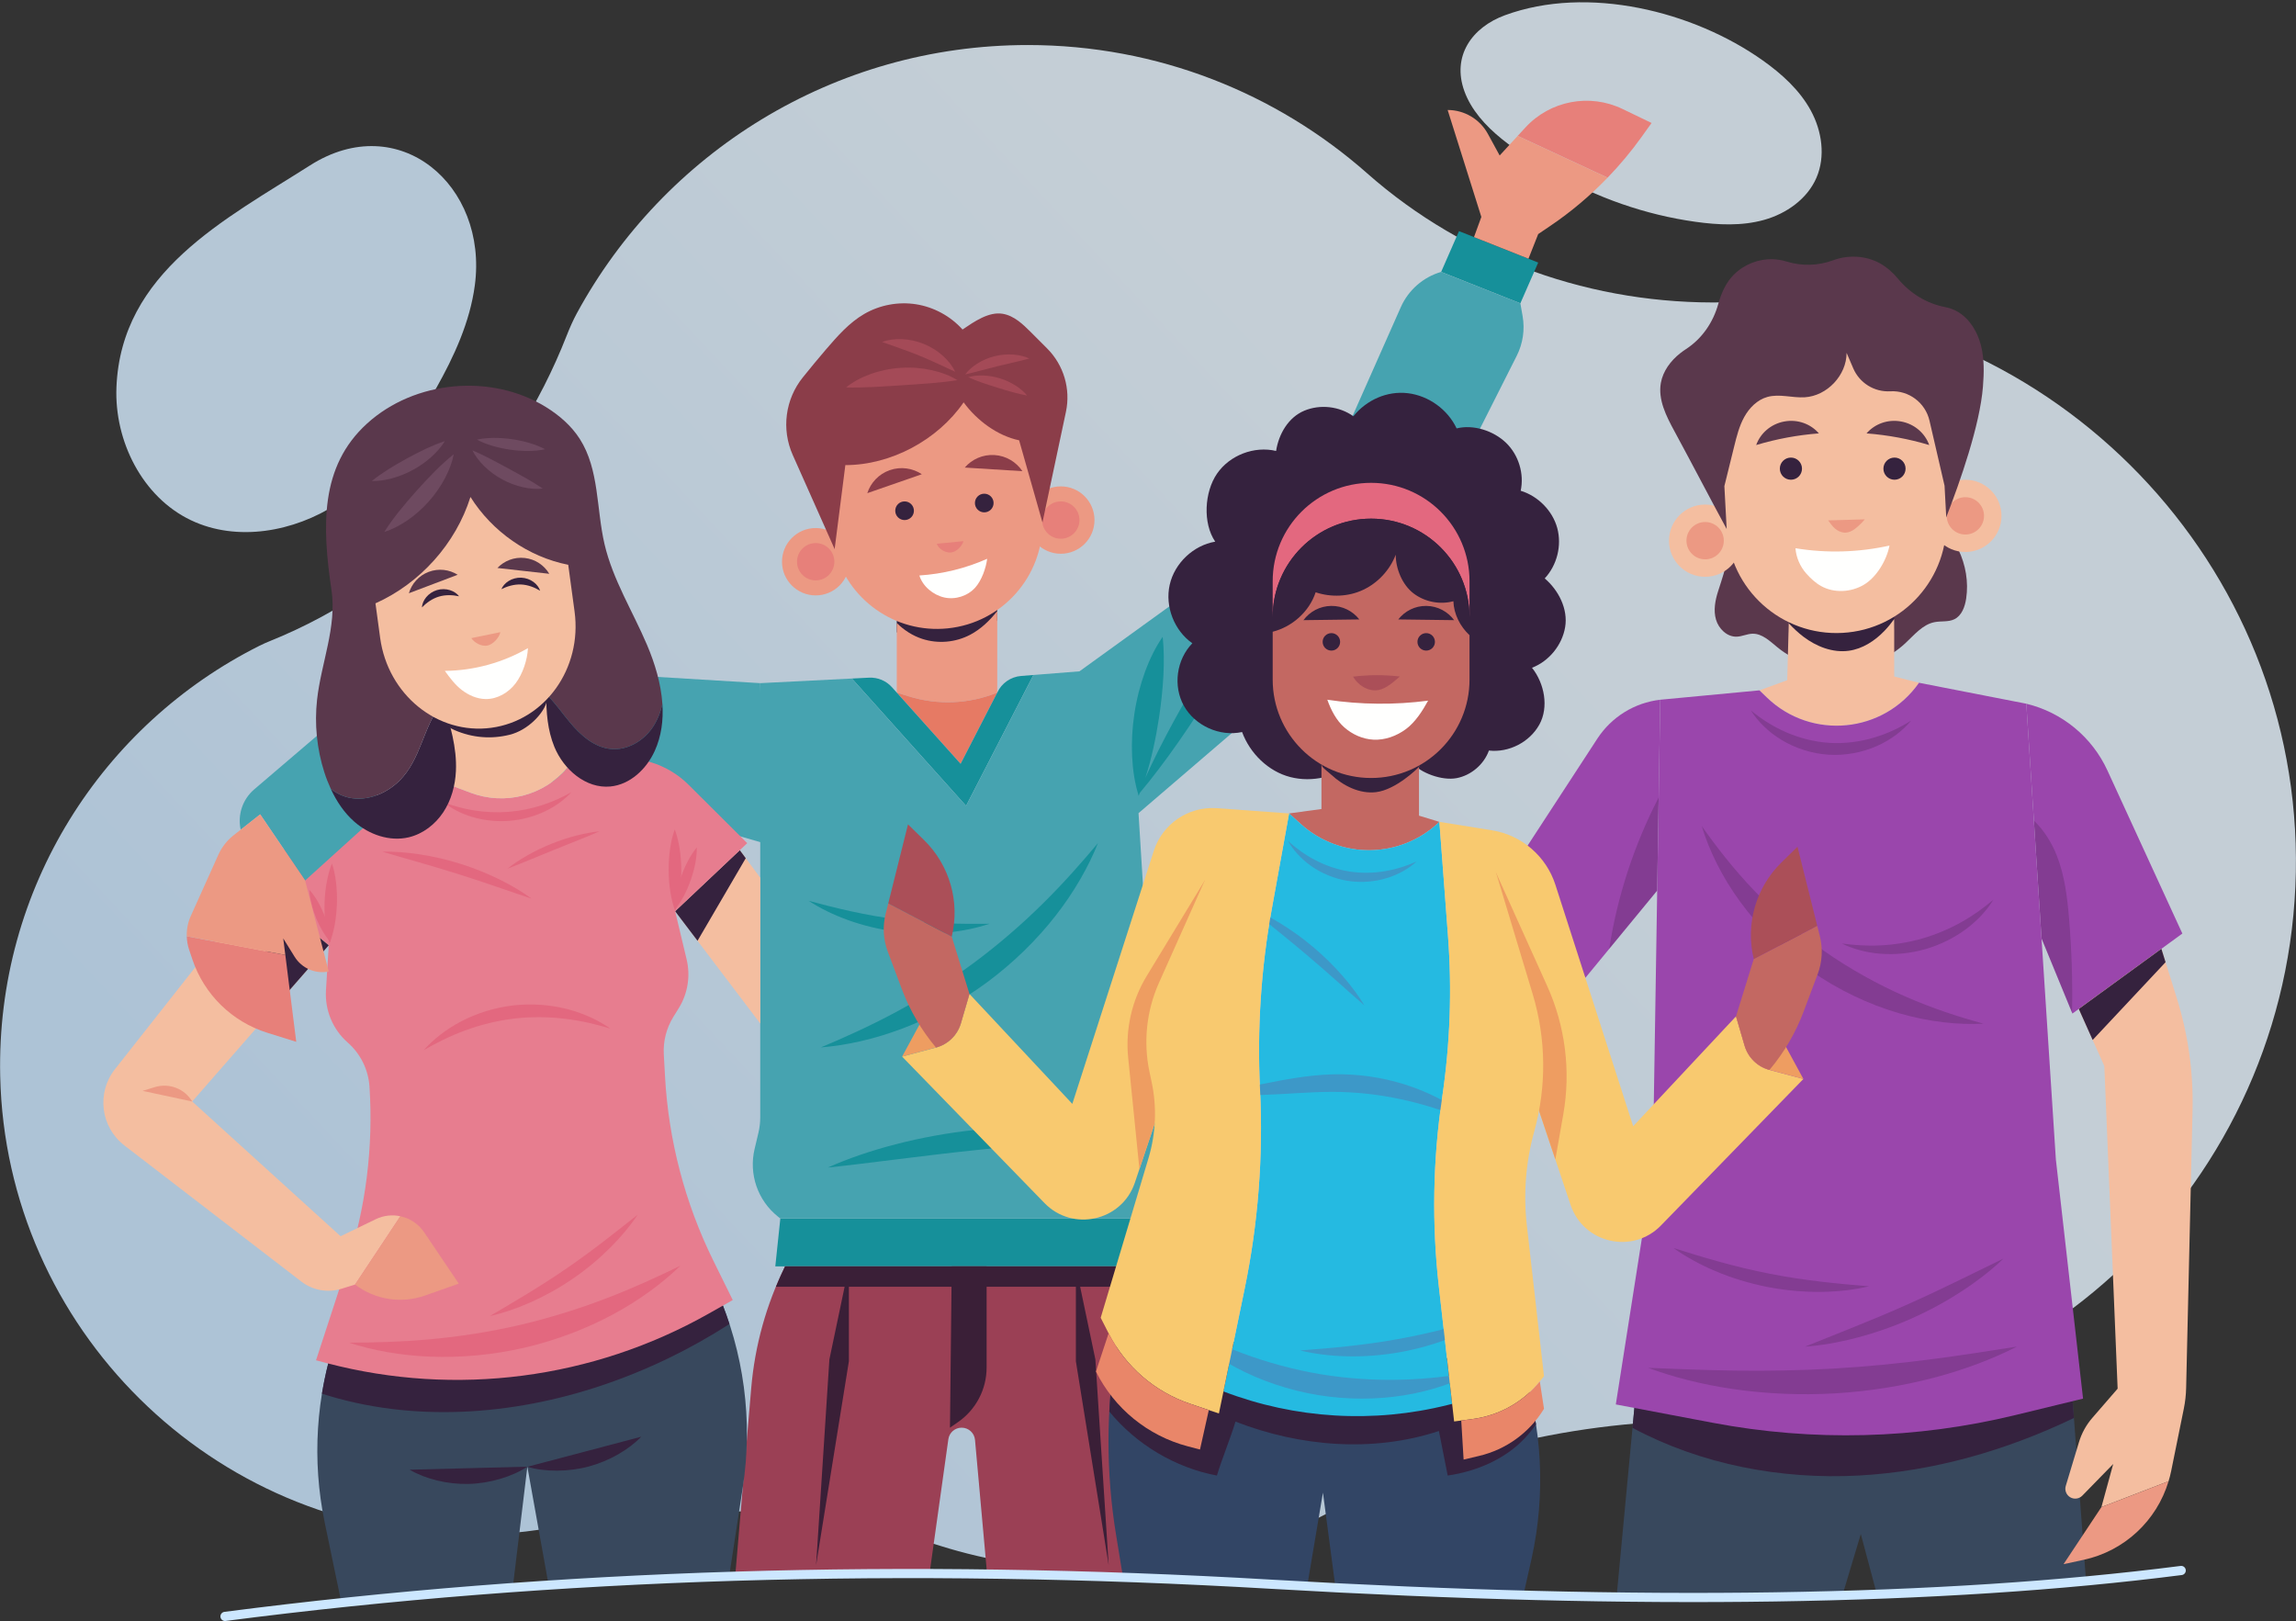 <?xml version="1.0" encoding="UTF-8"?>
<svg width="500px" height="353px" viewBox="0 0 500 353" version="1.1" xmlns="http://www.w3.org/2000/svg" xmlns:xlink="http://www.w3.org/1999/xlink">
    <rect x="0" y="0" width="500" height="353" fill="#333333" stroke="none"/>
    <!-- Generator: sketchtool 55.1 (78136) - https://sketchapp.com -->
    <title>03359248-6E2F-4AFD-A6EE-91140A563C36</title>
    <desc>Created with sketchtool.</desc>
    <defs>
        <linearGradient x1="62.418%" y1="31.966%" x2="7.011%" y2="66.621%" id="linearGradient-1">
            <stop stop-color="#E8F5FF" offset="0%"></stop>
            <stop stop-color="#CCE7FF" offset="100%"></stop>
        </linearGradient>
    </defs>
    <g id="Help-LP" stroke="none" stroke-width="1" fill="none" fill-rule="evenodd">
        <g id="Help-center" transform="translate(-1030, -2488)">
            <g id="community" transform="translate(0, 2408)">
                <g id="community-image" transform="translate(1030, 80)">
                    <path d="M378.11,65.817 C377.271,65.818 376.433,65.826 375.597,65.844 C347.004,66.437 319.167,56.677 297.732,37.749 C278.04,20.36 252.166,9.806 223.825,9.806 C181.425,9.806 144.544,33.422 125.624,68.215 C124.856,69.628 124.118,71.261 123.412,73.065 C111.674,103.042 88.741,127.501 58.885,139.562 C58.034,139.905 57.244,140.257 56.521,140.619 C22.379,157.716 -0.857,193.364 0.043,234.343 C1.247,289.224 46.247,333.663 101.157,334.235 C108.393,334.31 115.457,333.633 122.277,332.278 C149.674,326.833 178.045,328.22 204.687,336.612 C215.289,339.951 226.573,341.752 238.279,341.752 C257.024,341.752 274.689,337.135 290.201,328.976 C316.552,315.116 346.114,308.794 375.885,309.343 C376.645,309.357 377.407,309.364 378.17,309.364 C445.704,309.364 500.402,254.424 499.983,186.814 C499.564,120.12 444.828,65.785 378.11,65.817" id="Fill-2" fill="url(#linearGradient-1)" opacity="0.8"></path>
                    <path d="M25.357,84.347 C24.889,96.045 31.001,108.241 41.57,113.282 C51.625,118.078 64.011,115.817 73.362,109.762 C82.713,103.707 89.453,94.368 94.92,84.664 C98.881,77.629 102.338,70.142 103.403,62.14 C106.311,40.296 86.857,23.704 67.526,36.009 C48.993,47.805 26.364,59.227 25.357,84.347" id="Fill-3" fill="#D6ECFF" opacity="0.8"></path>
                    <path d="M369.187,48.297 C374.177,48.995 379.338,49.243 384.188,47.878 C389.038,46.513 393.571,43.327 395.569,38.703 C397.578,34.053 396.765,28.525 394.342,24.076 C391.92,19.628 388.054,16.13 383.925,13.194 C368.771,2.419 345.768,-3.291 327.749,3.311 C320.53,5.955 316.125,12.217 318.9,19.861 C321.852,27.992 331.163,33.516 338.265,37.604 C347.773,43.077 358.316,46.775 369.187,48.297" id="Fill-4" fill="#E8F5FF" opacity="0.8"></path>
                    <polygon id="Fill-5" fill="#38485D" points="352.028 347.877 401.203 347.48 405.229 334.062 408.74 347.223 454.274 344.332 451.053 300.831 356.316 302.407"></polygon>
                    <path d="M404.821,321.319 C421.099,320.44 437.009,315.821 451.642,308.786 L451.053,300.831 L356.316,302.407 L355.512,310.938 C370.402,318.913 387.807,322.238 404.821,321.319" id="Fill-6" fill="#35223E"></path>
                    <path d="M361.551,152.378 L361.551,152.378 C355.951,153.026 350.931,156.132 347.853,160.852 L330.057,188.143 L345.246,212.938 L360.888,193.932 L361.551,152.378" id="Fill-7" fill="#9A46AC"></path>
                    <path d="M361.212,173.664 C355.873,183.975 352.21,195.154 350.439,206.629 L360.888,193.932 L361.212,173.664" id="Fill-8" fill="#000000" opacity="0.149"></path>
                    <path d="M374.149,128.758 C373.512,130.752 373.107,132.918 373.694,134.929 C374.28,136.938 376.098,138.709 378.191,138.646 C379.363,138.611 380.467,138.03 381.638,138.002 C383.75,137.95 385.433,139.627 387.071,140.961 C390.995,144.159 396.093,145.883 401.154,145.724 C406.213,145.565 411.194,143.525 414.909,140.088 C416.862,138.282 418.668,135.999 421.277,135.484 C422.715,135.2 424.285,135.493 425.601,134.85 C427.219,134.058 427.904,132.125 428.172,130.345 C429.26,123.115 425.566,115.399 419.251,111.711 C415.703,109.638 411.527,108.805 407.416,108.794 C401.91,108.78 396.406,110.206 391.6,112.892 C389.405,114.119 387.341,115.619 384.985,116.538 C382.889,117.357 380.634,117.219 378.547,117.936 C376.933,118.49 376.414,119.487 376.193,121.122 C375.827,123.823 374.976,126.169 374.149,128.758" id="Fill-9" fill="#5A384C"></path>
                    <path d="M379.195,117.741 C379.195,122.085 375.674,125.606 371.328,125.606 C366.983,125.606 363.46,122.085 363.46,117.741 C363.46,113.397 366.983,109.875 371.328,109.875 C375.674,109.875 379.195,113.397 379.195,117.741" id="Fill-10" fill="#F4BEA0"></path>
                    <path d="M375.393,117.741 C375.393,119.986 373.574,121.806 371.328,121.806 C369.082,121.806 367.262,119.986 367.262,117.741 C367.262,115.497 369.082,113.676 371.328,113.676 C373.574,113.676 375.393,115.497 375.393,117.741" id="Fill-11" fill="#EC9983"></path>
                    <path d="M435.864,112.337 C435.864,116.68 432.342,120.202 427.996,120.202 C423.651,120.202 420.128,116.68 420.128,112.337 C420.128,107.992 423.651,104.471 427.996,104.471 C432.342,104.471 435.864,107.992 435.864,112.337" id="Fill-12" fill="#F4BEA0"></path>
                    <path d="M432.061,112.337 C432.061,114.582 430.242,116.402 427.996,116.402 C425.75,116.402 423.93,114.582 423.93,112.337 C423.93,110.092 425.75,108.272 427.996,108.272 C430.242,108.272 432.061,110.092 432.061,112.337" id="Fill-13" fill="#EC9983"></path>
                    <path d="M376.018,115.199 C372.254,108.259 368.392,100.818 364.627,93.876 C362.863,90.621 361.039,87.041 361.684,83.395 C362.144,80.797 363.84,78.544 365.914,76.913 C366.319,76.595 366.738,76.297 367.168,76.016 C370.645,73.75 373.067,70.215 374.179,66.218 C374.858,63.776 375.878,61.5 377.606,59.781 C379.815,57.582 382.95,56.346 386.067,56.447 C387.076,56.48 388.079,56.653 389.043,56.951 C392.357,57.977 395.961,57.89 399.211,56.677 C402.458,55.466 406.292,55.637 409.349,57.321 C410.917,58.186 412.226,59.37 413.361,60.737 C415.987,63.896 419.564,66.096 423.598,66.874 C424.64,67.075 425.643,67.457 426.502,67.99 C429.047,69.572 430.673,72.352 431.405,75.258 C432.136,78.161 432.061,81.206 431.827,84.192 C431.166,92.589 426.877,104.795 423.833,112.649 L376.018,115.199" id="Fill-14" fill="#5A384C"></path>
                    <path d="M402.602,143.715 C405.612,143.304 408.308,141.548 410.404,139.35 C411.165,138.553 411.855,137.698 412.501,136.808 L412.501,131.947 L389.718,131.947 L389.535,137.724 C390.521,138.78 391.566,139.773 392.719,140.647 C395.538,142.787 399.094,144.193 402.602,143.715 Z" id="Fill-15" fill="#35223E"></path>
                    <path d="M412.501,147.32 L412.501,134.808 C411.855,135.698 411.165,136.553 410.404,137.35 C408.308,139.548 405.612,141.304 402.602,141.715 C399.094,142.193 395.538,140.787 392.719,138.647 C391.566,137.773 390.521,136.78 389.535,135.724 L389.204,148.125 L383.154,150.336 L384.785,151.907 C394.47,161.238 410.204,159.706 417.907,148.684 L412.501,147.32" id="Fill-16" fill="#F4BEA0"></path>
                    <path d="M423.466,105.776 L420.186,91.605 C419.279,87.682 415.677,84.983 411.656,85.211 C408.183,85.408 404.958,83.413 403.585,80.218 L402.133,76.84 C402.128,81.718 397.895,86.214 393.026,86.514 C390.302,86.682 387.509,85.708 384.88,86.443 C382.689,87.056 380.955,88.803 379.853,90.793 C378.75,92.783 378.193,95.022 377.648,97.231 C376.938,100.106 376.229,102.982 375.519,105.858 L376.018,115.199 C376.723,128.399 387.998,138.529 401.202,137.825 C414.405,137.12 424.538,125.848 423.833,112.649 L423.466,105.776" id="Fill-17" fill="#F4BEA0"></path>
                    <path d="M388.554,91.789 C385.593,92.337 383.34,94.396 382.445,96.915 C386.885,95.584 391.474,94.735 396.098,94.379 C394.354,92.351 391.514,91.239 388.554,91.789" id="Fill-18" fill="#5A384C"></path>
                    <path d="M392.421,102.058 C392.421,103.392 391.342,104.471 390.008,104.471 C388.676,104.471 387.594,103.392 387.594,102.058 C387.594,100.726 388.676,99.646 390.008,99.646 C391.342,99.646 392.421,100.726 392.421,102.058" id="Fill-19" fill="#35223E"></path>
                    <path d="M414.019,91.789 C416.98,92.337 419.232,94.396 420.128,96.915 C415.688,95.584 411.1,94.735 406.475,94.379 C408.22,92.351 411.059,91.239 414.019,91.789" id="Fill-20" fill="#5A384C"></path>
                    <path d="M410.151,102.058 C410.151,103.392 411.232,104.471 412.565,104.471 C413.898,104.471 414.978,103.392 414.978,102.058 C414.978,100.726 413.898,99.646 412.565,99.646 C411.232,99.646 410.151,100.726 410.151,102.058" id="Fill-21" fill="#35223E"></path>
                    <path d="M406.097,113.096 C403.437,113.174 400.777,113.251 398.117,113.328 C398.571,113.919 399.013,114.598 399.581,115.081 C400.149,115.563 400.842,115.931 401.585,115.984 C402.45,116.046 403.302,115.677 403.986,115.142 C404.669,114.609 405.564,113.78 406.097,113.096" id="Fill-22" fill="#EC9983"></path>
                    <path d="M411.476,118.805 C404.772,120.304 397.78,120.503 391.002,119.387 C391.129,121.364 392.031,123.411 393.35,124.89 C394.292,125.943 395.336,126.927 396.569,127.616 C399.405,129.2 403.078,129.001 405.875,127.349 C408.672,125.698 410.863,121.994 411.476,118.805" id="Fill-23" fill="#FFFFFE"></path>
                    <path d="M441.27,153.244 L441.27,153.244 C449.074,155.131 455.582,160.488 458.933,167.78 L475.251,203.295 L451.31,220.723 L444.584,204.358 L441.27,153.244" id="Fill-24" fill="#9A46AC"></path>
                    <path d="M450.574,199.969 C450.183,195.339 449.618,190.66 447.915,186.337 C446.792,183.49 445.119,180.793 442.92,178.69 L444.584,204.358 L451.236,220.545 C451.362,213.681 451.15,206.81 450.574,199.969" id="Fill-25" fill="#000000" opacity="0.149"></path>
                    <path d="M472.808,320.382 L475.573,306.754 C475.873,305.275 476.042,303.772 476.076,302.263 L477.473,241.741 C477.664,233.473 476.502,225.229 474.035,217.335 L470.685,206.62 L452.697,219.714 L458.26,232.15 L461.157,302.407 L455.649,308.762 C454.316,310.299 453.324,312.1 452.737,314.049 L449.863,323.58 C449.579,324.523 449.971,325.538 450.816,326.046 C451.672,326.559 452.768,326.417 453.464,325.704 L460.191,318.814 L457.626,328.191 L472.249,322.561 C472.464,321.846 472.658,321.122 472.808,320.382" id="Fill-26" fill="#F4BEA0"></path>
                    <path d="M457.626,328.191 L449.379,340.624 L453.758,339.677 C462.637,337.755 469.679,331.149 472.249,322.561 L457.626,328.191" id="Fill-27" fill="#EC9983"></path>
                    <polyline id="Fill-28" fill="#35223E" points="452.697 219.714 470.685 206.62 471.596 209.533 455.72 226.471 452.697 219.714"></polyline>
                    <path d="M383.154,150.336 L361.551,152.378 L359.92,254.583 L351.875,305.838 L373.007,309.839 C394.837,313.974 417.299,313.399 438.889,308.154 L453.627,304.573 L447.706,252.494 L441.27,153.244 L417.907,148.684 C410.204,159.706 394.47,161.238 384.785,151.907 L383.154,150.336" id="Fill-29" fill="#9A46AC"></path>
                    <path d="M416.19,156.923 C413.893,158.368 411.15,159.729 408.089,160.627 C405.037,161.534 401.68,161.978 398.363,161.772 C395.047,161.558 391.773,160.695 388.859,159.412 C385.937,158.134 383.387,156.44 381.29,154.716 C382.737,157.007 385.012,159.353 387.964,161.128 C390.899,162.912 394.496,164.113 398.2,164.347 C401.905,164.581 405.625,163.843 408.762,162.442 C411.914,161.054 414.466,159.013 416.19,156.923" id="Fill-30" fill="#000000" opacity="0.149"></path>
                    <path d="M431.947,222.919 C426.665,221.484 420.787,219.593 414.836,216.966 C408.884,214.356 402.867,211.026 397.255,207.102 C391.656,203.161 386.478,198.638 381.996,193.93 C377.503,189.23 373.724,184.346 370.577,179.869 C372.157,185.094 374.952,190.91 379.001,196.427 C383.03,201.951 388.289,207.154 394.269,211.358 C400.256,215.549 406.939,218.723 413.506,220.632 C420.073,222.562 426.494,223.21 431.947,222.919" id="Fill-31" fill="#000000" opacity="0.149"></path>
                    <path d="M434.099,195.934 C432.156,197.571 429.857,199.274 427.234,200.749 C424.618,202.228 421.692,203.48 418.652,204.363 C415.609,205.235 412.465,205.735 409.463,205.876 C406.458,206.026 403.604,205.81 401.087,205.459 C403.36,206.578 406.25,207.431 409.43,207.686 C412.604,207.951 416.047,207.623 419.321,206.681 C422.593,205.734 425.682,204.178 428.226,202.262 C430.781,200.353 432.772,198.092 434.099,195.934" id="Fill-32" fill="#000000" opacity="0.149"></path>
                    <path d="M439.242,293.239 C433.619,294.111 427.239,295.149 420.444,296.02 C413.652,296.899 406.449,297.613 399.226,298.035 C392.002,298.446 384.764,298.564 377.916,298.472 C371.067,298.387 364.609,298.091 358.923,297.87 C364.249,299.857 370.64,301.518 377.598,302.515 C384.551,303.52 392.064,303.858 399.537,303.433 C407.011,302.997 414.434,301.797 421.226,299.999 C428.024,298.21 434.181,295.824 439.242,293.239" id="Fill-33" fill="#000000" opacity="0.149"></path>
                    <path d="M436.288,274.081 C430.297,276.964 422.727,280.825 414.953,284.256 C407.194,287.718 399.252,290.741 393.094,293.249 C399.721,292.798 408.274,290.699 416.235,287.143 C424.213,283.626 431.508,278.693 436.288,274.081" id="Fill-34" fill="#000000" opacity="0.149"></path>
                    <path d="M364.429,271.776 C366.927,273.559 370.034,275.318 373.534,276.795 C377.031,278.278 380.919,279.475 384.89,280.255 C388.862,281.029 392.914,281.383 396.711,281.329 C400.511,281.279 404.051,280.821 407.038,280.11 C400.912,279.62 393.118,278.911 385.451,277.388 C377.774,275.91 370.288,273.631 364.429,271.776" id="Fill-35" fill="#000000" opacity="0.149"></path>
                    <path d="M211.3,140.215 C213.608,138.993 215.505,137.166 217.172,135.068 L217.172,128.952 L195.29,131.525 L195.29,137.662 C196.861,139.237 198.76,140.445 200.826,141.122 C204.255,142.246 208.087,141.914 211.3,140.215" id="Fill-36" fill="#35223E"></path>
                    <path d="M200.826,139.122 C198.76,138.445 196.861,137.237 195.29,135.662 L195.29,150.827 L197.837,151.623 C204.18,153.604 211.014,153.323 217.172,150.827 L217.172,133.068 C215.505,135.166 213.608,136.993 211.3,138.215 C208.087,139.914 204.255,140.246 200.826,139.122 Z" id="Fill-37" fill="#EC9983"></path>
                    <path d="M195.29,150.827 L209.192,166.332 L217.172,150.827 C211.014,153.323 204.18,153.604 197.837,151.623 L195.29,150.827" id="Fill-38" fill="#E67A64"></path>
                    <polyline id="Fill-39" fill="#16909A" points="169.933 265.349 168.839 275.771 250.704 275.771 249.48 265.349 169.933 265.349"></polyline>
                    <path d="M184.971,122.325 C184.971,126.377 181.686,129.659 177.634,129.659 C173.582,129.659 170.297,126.377 170.297,122.325 C170.297,118.275 173.582,114.99 177.634,114.99 C181.686,114.99 184.971,118.275 184.971,122.325" id="Fill-40" fill="#EC9983"></path>
                    <path d="M181.699,122.325 C181.699,124.569 179.879,126.389 177.634,126.389 C175.389,126.389 173.569,124.569 173.569,122.325 C173.569,120.081 175.389,118.261 177.634,118.261 C179.879,118.261 181.699,120.081 181.699,122.325" id="Fill-41" fill="#E7807A"></path>
                    <path d="M238.347,113.253 C238.347,117.305 235.061,120.588 231.01,120.588 C226.957,120.588 223.673,117.305 223.673,113.253 C223.673,109.203 226.957,105.918 231.01,105.918 C235.061,105.918 238.347,109.203 238.347,113.253" id="Fill-42" fill="#EC9983"></path>
                    <path d="M235.074,113.253 C235.074,115.497 233.254,117.317 231.01,117.317 C228.765,117.317 226.944,115.497 226.944,113.253 C226.944,111.009 228.765,109.19 231.01,109.19 C233.254,109.19 235.074,111.009 235.074,113.253" id="Fill-43" fill="#E7807A"></path>
                    <path d="M181.758,119.563 L172.635,99.08 C170.13,93.457 170.997,86.905 174.875,82.127 C176.555,80.055 178.228,78.007 179.834,76.142 C182.333,73.242 184.898,70.286 188.212,68.366 C191.593,66.407 195.654,65.651 199.514,66.263 C203.373,66.875 207.003,68.85 209.611,71.758 C212.162,70.031 215.326,67.821 218.365,68.333 C220.834,68.748 222.771,70.611 224.54,72.383 L228.043,75.892 C231.651,79.506 233.187,84.696 232.127,89.69 L227.017,113.776 L181.758,119.563" id="Fill-44" fill="#8B3D49"></path>
                    <path d="M221.934,95.885 C217.184,94.884 212.709,91.54 209.851,87.618 C204.218,95.808 194.034,101.286 184.092,101.286 L181.758,119.563 C184.476,130.478 194.874,138.018 206.392,136.836 C218.298,135.614 227.138,125.509 227.017,113.776 L221.934,95.885" id="Fill-45" fill="#EC9983"></path>
                    <path d="M193.784,102.379 C191.358,103.222 189.612,105.129 188.869,107.395 L200.752,103.27 C198.765,101.952 196.211,101.537 193.784,102.379" id="Fill-46" fill="#8B3D49"></path>
                    <path d="M199.023,111.222 C199.023,112.344 198.113,113.253 196.99,113.253 C195.868,113.253 194.958,112.344 194.958,111.222 C194.958,110.099 195.868,109.19 196.99,109.19 C198.113,109.19 199.023,110.099 199.023,111.222" id="Fill-47" fill="#35223E"></path>
                    <path d="M216.568,99.094 C219.132,99.255 221.327,100.624 222.65,102.607 L210.095,101.82 C211.656,100.018 214.004,98.934 216.568,99.094" id="Fill-48" fill="#8B3D49"></path>
                    <path d="M212.308,109.543 C212.308,110.665 213.218,111.575 214.34,111.575 C215.463,111.575 216.373,110.665 216.373,109.543 C216.373,108.421 215.463,107.511 214.34,107.511 C213.218,107.511 212.308,108.421 212.308,109.543" id="Fill-49" fill="#35223E"></path>
                    <path d="M209.82,117.842 C207.874,118.034 205.929,118.225 203.984,118.417 C204.435,119.545 205.785,120.378 206.999,120.321 C208.212,120.264 209.475,119.007 209.82,117.842" id="Fill-50" fill="#E7807A"></path>
                    <path d="M214.977,121.683 C210.323,123.757 205.299,124.994 200.214,125.319 C200.927,127.681 203.233,129.574 205.642,130.111 C208.051,130.648 210.721,129.795 212.372,127.96 C213.758,126.418 214.714,123.74 214.977,121.683" id="Fill-51" fill="#FFFFFE"></path>
                    <path d="M184.246,84.374 C187.869,84.484 192.129,84.17 196.389,83.902 C200.647,83.613 204.911,83.368 208.489,82.787 C205.42,80.874 200.764,79.785 196.14,80.105 C191.514,80.39 187.04,82.079 184.246,84.374" id="Fill-52" fill="#A44A57"></path>
                    <path d="M192.105,74.474 C194.541,75.374 197.394,76.289 200.168,77.43 C202.948,78.555 205.628,79.895 207.999,80.957 C206.924,78.601 204.342,76.166 201.198,74.907 C198.07,73.608 194.522,73.542 192.105,74.474" id="Fill-53" fill="#A44A57"></path>
                    <path d="M224.151,78.075 C222.212,77.145 219.327,76.883 216.625,77.565 C213.917,78.221 211.488,79.797 210.206,81.525 C212.315,81.069 214.727,80.359 217.169,79.763 C219.609,79.152 222.073,78.656 224.151,78.075" id="Fill-54" fill="#A44A57"></path>
                    <path d="M223.674,86.133 C222.416,84.583 220.225,83.155 217.793,82.407 C215.366,81.643 212.752,81.575 210.836,82.138 C212.654,82.974 214.909,83.703 217.168,84.412 C219.431,85.111 221.702,85.791 223.674,86.133" id="Fill-55" fill="#A44A57"></path>
                    <path d="M214.975,342.966 C214.387,336.432 213.504,326.63 212.328,313.561 C212.192,312.054 210.929,310.9 209.417,310.9 C207.959,310.9 206.725,311.974 206.522,313.417 C204.688,326.514 203.313,336.337 202.396,342.886 L160.097,343.332 C160.875,334.203 162.042,320.509 163.597,302.251 C164.381,293.044 166.88,284.063 170.963,275.771 L247.861,275.771 L248.551,277.418 C251.26,283.88 253.039,290.693 253.837,297.652 C256.204,318.314 257.979,333.81 259.163,344.141" id="Fill-56" fill="#9B4055"></path>
                    <path d="M207.261,275.771 L206.875,310.9 L208.638,309.678 C212.532,306.978 214.855,302.541 214.855,297.804 L214.855,275.771 L207.261,275.771" id="Fill-57" fill="#3A1F37"></path>
                    <polyline id="Fill-58" fill="#3A1F37" points="184.864 275.771 180.617 296.038 177.72 340.817 184.864 296.424 184.864 275.771"></polyline>
                    <polyline id="Fill-59" fill="#3A1F37" points="234.292 275.771 238.54 296.038 241.436 340.817 234.292 296.424 234.292 275.771"></polyline>
                    <path d="M248.551,277.418 L247.861,275.771 L170.963,275.771 C170.245,277.229 169.594,278.714 168.976,280.211 L249.649,280.211 C249.3,279.274 248.938,278.342 248.551,277.418" id="Fill-60" fill="#3A1F37"></path>
                    <polyline id="Fill-61" fill="#46A3B0" points="165.557 148.768 105.015 145.094 106.533 166.332 166.329 183.612 165.557 148.768"></polyline>
                    <polyline id="Fill-62" fill="#16909A" points="334.975 57.18 317.726 50.333 313.839 59.209 331.088 66.056 334.975 57.18"></polyline>
                    <path d="M357.397,29.943 L359.663,26.782 L353.34,23.733 C346.165,20.272 337.568,21.915 332.175,27.778 L330.507,29.592 L350.085,38.69 C352.723,35.957 355.175,33.042 357.397,29.943" id="Fill-63" fill="#E7807A"></path>
                    <path d="M330.507,29.592 L326.582,33.86 L324.012,29.148 C322.263,25.946 318.905,23.952 315.255,23.952 L322.592,47.242 L320.992,51.63 L332.855,56.338 L334.975,50.974 L337.638,49.171 C342.152,46.117 346.314,42.596 350.085,38.69 L330.507,29.592" id="Fill-64" fill="#EC9983"></path>
                    <path d="M225.046,146.988 L222.378,147.2 C220.115,147.379 218.124,148.766 217.172,150.827 L209.192,166.332 L194.239,149.654 C192.974,148.244 191.139,147.479 189.246,147.574 L185.525,147.762 L210.38,175.484 L225.046,146.988" id="Fill-65" fill="#16909A"></path>
                    <path d="M331.577,68.833 L331.088,66.056 L313.839,59.209 C309.922,60.352 306.707,63.163 305.052,66.892 L286.294,109.19 L235.074,146.194 L225.046,146.988 L210.38,175.484 L185.525,147.762 L165.557,148.768 L165.557,243.324 C165.557,244.45 165.425,245.572 165.167,246.666 L164.325,250.226 C163.034,255.69 165.005,261.408 169.39,264.916 L169.933,265.349 L249.48,265.349 L251.08,263.749 C255.629,259.202 256.647,252.207 253.584,246.554 C252.576,244.695 251.987,242.638 251.857,240.528 L247.936,177.077 L304.571,128.49 L330.304,77.471 C331.648,74.805 332.095,71.775 331.577,68.833" id="Fill-66" fill="#46A3B0"></path>
                    <path d="M214.903,213.95 C220.651,209.706 225.794,204.659 229.905,199.378 C234.029,194.102 237.106,188.603 239.097,183.612 C235.636,187.736 231.621,192.317 227.035,196.83 C222.458,201.35 217.321,205.802 211.867,209.833 C206.401,213.852 200.629,217.442 194.957,220.477 C189.288,223.522 183.725,226.004 178.761,228.09 C184.118,227.664 190.282,226.35 196.543,223.97 C202.806,221.606 209.148,218.185 214.903,213.95" id="Fill-67" fill="#16909A"></path>
                    <path d="M195.249,202.897 C198.935,203.362 202.671,203.413 206.141,203.086 C209.614,202.763 212.815,202.064 215.482,201.166 C209.849,201.233 202.681,201.164 195.586,200.24 C188.486,199.362 181.528,197.638 176.092,196.165 C178.449,197.701 181.374,199.179 184.655,200.358 C187.933,201.542 191.563,202.426 195.249,202.897" id="Fill-68" fill="#16909A"></path>
                    <path d="M212.459,246.048 C200.45,247.291 188.695,250.461 180.292,254.252 C189.468,253.284 201.167,251.628 212.919,250.41 C224.668,249.149 236.454,248.326 245.631,247.357 C236.621,245.403 224.464,244.757 212.459,246.048" id="Fill-69" fill="#16909A"></path>
                    <path d="M248.221,172.651 C258.994,159.86 272.618,137.435 278.851,122.183 C268.866,133.886 256.28,154.18 249.423,169.386 C250.723,165.4 251.705,160.849 252.404,156.259 C253.331,150.083 253.75,143.82 253.197,138.678 C250.242,142.916 247.988,149.071 247.033,155.448 C246.081,161.687 246.389,168.084 247.875,172.967 C247.85,173.03 247.821,173.095 247.796,173.157 C247.829,173.118 247.862,173.078 247.895,173.039 C247.92,173.12 247.939,173.209 247.964,173.289 C248.053,173.084 248.134,172.861 248.221,172.651" id="Fill-70" fill="#16909A"></path>
                    <path d="M73.236,291.017 C68.789,304.034 67.912,318.006 70.697,331.477 L74.33,348.963 L111.668,345.703 L114.842,319.393 L119.489,345.278 L158.744,343.561 C159.416,339.178 160.424,332.605 161.767,323.84 C163.99,309.34 162.022,294.506 156.096,281.086 L73.652,289.797 L73.236,291.017 Z" id="Fill-71" fill="#38485D"></path>
                    <path d="M131.157,301.666 C140.895,298.384 150.216,293.882 158.858,288.324 C158.059,285.874 157.142,283.457 156.096,281.086 L73.652,289.797 L73.236,291.017 C71.841,295.099 70.798,299.274 70.109,303.5 C89.755,309.814 111.536,308.281 131.157,301.666" id="Fill-72" fill="#35223E"></path>
                    <path d="M114.842,319.393 C106.185,319.591 97.854,319.858 89.197,320.055 C92.708,322.101 97.449,323.254 102.022,323.151 C106.594,323.047 111.528,321.593 114.842,319.393" id="Fill-73" fill="#35223E"></path>
                    <path d="M114.842,319.418 C123.207,317.184 131.279,315.106 139.644,312.871 C136.833,315.774 132.597,318.183 128.178,319.363 C123.759,320.545 118.625,320.559 114.842,319.418" id="Fill-74" fill="#35223E"></path>
                    <polyline id="Fill-75" fill="#F4BEA0" points="165.557 222.885 147.021 198.437 161.105 185.141 165.557 191.134 165.557 222.885"></polyline>
                    <polyline id="Fill-76" fill="#35223E" points="161.105 185.141 147.021 198.437 151.9 204.873 162.403 186.889 161.105 185.141"></polyline>
                    <path d="M98.849,171.266 L81.886,175.275 C73.32,177.3 65.422,181.504 58.96,187.478 L54.344,191.746 L71.592,205.851 L70.987,215.641 C70.719,219.967 72.47,224.174 75.727,227.035 C78.519,229.487 80.224,232.946 80.465,236.653 C81.325,249.829 79.659,263.048 75.559,275.6 L68.818,296.231 L71.276,296.873 C99.298,304.199 129.073,300.33 154.292,286.088 L159.571,283.106 L155.358,274.562 C149.177,262.03 145.594,248.378 144.823,234.426 L144.556,229.602 C144.398,226.738 145.122,223.894 146.631,221.455 L147.813,219.545 C149.778,216.372 150.394,212.544 149.526,208.914 L147.021,198.437 L162.725,183.612 L149.943,170.89 C145.33,166.298 138.744,164.28 132.35,165.5 L123.597,167.169 C118.423,173.265 109.974,175.454 102.489,172.636 L98.849,171.266" id="Fill-77" fill="#E77D8F"></path>
                    <path d="M124.426,172.519 C122.62,173.53 120.516,174.531 118.188,175.291 C115.864,176.056 113.327,176.584 110.759,176.791 C108.19,176.989 105.601,176.866 103.186,176.475 C100.768,176.089 98.532,175.43 96.59,174.714 C98.205,175.999 100.363,177.173 102.855,177.911 C105.341,178.656 108.145,178.966 110.914,178.751 C113.681,178.529 116.401,177.784 118.74,176.658 C121.086,175.539 123.033,174.041 124.426,172.519" id="Fill-78" fill="#E3687F"></path>
                    <path d="M132.895,223.981 C130.429,222.246 127.21,220.69 123.537,219.752 C119.872,218.805 115.766,218.482 111.73,218.95 C107.694,219.417 103.771,220.669 100.42,222.43 C97.058,224.181 94.28,226.432 92.276,228.685 C94.89,227.172 97.931,225.627 101.296,224.396 C104.656,223.159 108.329,222.236 112.06,221.801 C115.793,221.372 119.58,221.432 123.134,221.868 C126.691,222.297 130.005,223.106 132.895,223.981" id="Fill-79" fill="#E3687F"></path>
                    <path d="M115.764,195.693 C111.915,192.854 106.275,189.988 100.29,188.12 C94.314,186.225 88.049,185.346 83.266,185.471 C87.85,186.853 93.768,188.441 99.607,190.291 C105.454,192.117 111.215,194.202 115.764,195.693" id="Fill-80" fill="#E3687F"></path>
                    <path d="M130.571,181.039 C127.551,181.322 123.678,182.284 120.007,183.778 C116.331,185.261 112.882,187.267 110.517,189.166 C113.359,188.103 116.939,186.572 120.55,185.116 C124.156,183.648 127.791,182.254 130.571,181.039" id="Fill-81" fill="#E3687F"></path>
                    <path d="M148.163,275.635 C143.385,277.959 137.93,280.487 131.993,282.749 C126.062,285.02 119.657,287.027 113.134,288.55 C106.606,290.057 99.973,291.077 93.647,291.652 C87.321,292.238 81.309,292.371 75.997,292.39 C81.039,294.034 87.143,295.189 93.744,295.437 C100.339,295.698 107.412,295.054 114.276,293.466 C121.137,291.867 127.77,289.329 133.575,286.188 C139.39,283.057 144.361,279.331 148.163,275.635" id="Fill-82" fill="#E3687F"></path>
                    <path d="M138.856,264.526 C134.54,267.94 129.067,272.34 123.269,276.295 C117.491,280.279 111.414,283.799 106.673,286.595 C112.047,285.429 118.793,282.563 124.749,278.453 C130.731,274.377 135.834,269.117 138.856,264.526" id="Fill-83" fill="#E3687F"></path>
                    <path d="M72.292,188.044 C70.35,192.786 70.112,200.564 71.758,205.416 C73.701,200.674 73.939,192.896 72.292,188.044" id="Fill-84" fill="#E3687F"></path>
                    <path d="M67.382,193.796 C67.483,197.407 69.547,202.493 71.994,205.154 C71.893,201.541 69.829,196.456 67.382,193.796" id="Fill-85" fill="#E3687F"></path>
                    <path d="M146.942,180.615 C145.134,185.529 145.177,193.479 147.038,198.373 C148.845,193.459 148.802,185.509 146.942,180.615" id="Fill-86" fill="#E3687F"></path>
                    <path d="M151.745,184.537 C149.039,187.776 146.913,193.822 146.997,198.041 C149.703,194.802 151.83,188.756 151.745,184.537" id="Fill-87" fill="#E3687F"></path>
                    <path d="M81.833,265.499 L74.166,269.209 L41.858,239.871 L71.592,205.851 L56.21,193.272 L25.034,232.83 C20.974,237.981 21.905,245.453 27.103,249.452 L65.627,279.087 C68.115,281.002 71.381,281.584 74.379,280.648 L77.32,279.728 L87.184,264.857 C85.43,264.484 83.551,264.668 81.833,265.499" id="Fill-88" fill="#F4BEA0"></path>
                    <path d="M92.357,268.337 C91.112,266.488 89.233,265.292 87.184,264.857 L77.32,279.728 C81.658,283.04 87.373,283.945 92.522,282.135 L99.91,279.535 L92.357,268.337" id="Fill-89" fill="#EC9983"></path>
                    <polyline id="Fill-90" fill="#35223E" points="56.21 193.272 71.592 205.851 60.717 218.294 54.884 194.955 56.21 193.272"></polyline>
                    <path d="M41.858,239.871 L31.046,237.555 L33.729,236.733 C36.838,235.781 40.196,237.077 41.858,239.871" id="Fill-91" fill="#EC9983"></path>
                    <path d="M70.691,158.805 L55.363,171.896 C52.834,174.056 51.7,177.432 52.414,180.679 L56.661,177.334 L66.443,191.746 L84.078,175.79 L70.691,158.805" id="Fill-92" fill="#46A3B0"></path>
                    <path d="M41.184,206.811 L41.897,208.935 C44.46,216.566 50.528,222.506 58.214,224.907 L64.513,226.875 L62.135,207.964 L40.67,203.888 C40.698,204.875 40.864,205.86 41.184,206.811" id="Fill-93" fill="#E7807A"></path>
                    <path d="M66.443,191.746 L56.661,177.334 L50.85,181.911 C49.432,183.028 48.303,184.472 47.561,186.119 L41.548,199.471 C40.919,200.869 40.627,202.381 40.67,203.888 L62.135,207.964 L61.681,204.356 L64.157,208.348 C65.719,210.868 68.685,212.15 71.592,211.562 L66.443,191.746" id="Fill-94" fill="#EC9983"></path>
                    <path d="M118.076,151.793 C117.352,154.212 116.083,156.536 114.105,158.107 C110.772,160.754 105.898,160.801 101.99,159.111 C99.669,158.107 97.644,156.577 95.833,154.798 L98.849,171.266 L102.489,172.636 C109.974,175.454 118.423,173.265 123.597,167.169 L118.55,149.876 C118.419,150.521 118.265,151.161 118.076,151.793 Z" id="Fill-95" fill="#F4BEA0"></path>
                    <path d="M119,153 C119.189,152.368 118.419,151.521 118.55,150.876 L117.96,148.795 L95.435,153.137 L95.833,155.798 C97.644,157.577 96.678,157.996 99,159 C102.907,160.689 107,161 111,160 C115,159 118.276,155.419 119,153 Z" id="Fill-96" fill="#35223E"></path>
                    <path d="M105.571,147.219 C101.79,148.041 98.38,150.324 96.022,153.391 C92.084,158.512 91.68,165.322 87.005,169.992 C83.921,173.073 79.216,174.823 75.077,173.453 C73.973,173.087 72.961,172.519 72.046,171.809 C73.294,174.508 74.953,177.003 77.179,178.954 C80.382,181.762 84.86,183.317 89.006,182.338 C92.092,181.608 94.775,179.53 96.526,176.888 C98.277,174.244 99.136,171.073 99.286,167.906 C99.527,162.821 98.016,157.833 96.522,152.965 C101.544,150.874 107.417,148.701 113.111,147.563 C110.687,146.805 108.058,146.679 105.571,147.219" id="Fill-97" fill="#35223E"></path>
                    <path d="M133.044,163.107 C136.505,163.433 139.931,161.482 141.953,158.656 C143.097,157.054 143.825,155.211 144.248,153.286 C143.957,148.916 142.628,144.494 140.908,140.447 C137.797,133.128 133.46,126.252 131.65,118.509 C129.848,110.803 130.523,102.239 126.255,95.575 C124.42,92.711 121.779,90.427 118.885,88.638 C106.99,81.281 90.295,82.819 79.945,92.224 C69.594,101.63 70.157,114.714 72.194,128.548 C73.366,136.504 69.944,144.356 69.051,152.349 C68.459,157.654 69,163.083 70.627,168.168 C71.022,169.405 71.499,170.625 72.046,171.809 C72.961,172.519 73.973,173.087 75.077,173.453 C79.216,174.823 83.921,173.073 87.005,169.992 C91.68,165.322 92.084,158.512 96.022,153.391 C98.38,150.324 101.79,148.041 105.571,147.219 C108.058,146.679 110.687,146.805 113.111,147.563 C115.137,147.159 117.141,146.882 119.075,146.791 C119.018,148.238 118.966,149.7 118.958,151.16 C120.838,153.014 122.386,155.242 124.084,157.289 C126.419,160.103 129.403,162.764 133.044,163.107" id="Fill-98" fill="#5A384C"></path>
                    <path d="M141.953,158.656 C139.931,161.482 136.505,163.433 133.044,163.107 C129.403,162.764 126.419,160.103 124.084,157.289 C122.386,155.242 120.838,153.014 118.958,151.16 C118.936,155.087 119.24,159.005 120.713,162.613 C122.732,167.563 127.591,171.779 132.914,171.273 C137.213,170.866 140.781,167.48 142.57,163.55 C144.043,160.315 144.483,156.818 144.248,153.286 C143.825,155.211 143.097,157.054 141.953,158.656" id="Fill-99" fill="#35223E"></path>
                    <path d="M123.744,122.993 C115.052,121.271 107.2,115.781 102.452,108.225 C99.246,118.399 91.495,127.027 81.766,131.387 L82.785,138.911 C84.464,151.306 95.303,160.071 106.995,158.488 C118.686,156.905 126.803,145.575 125.125,133.18 L123.744,122.993" id="Fill-100" fill="#F4BEA0"></path>
                    <path d="M93.352,124.535 C91.182,125.357 89.653,127.125 89.039,129.189 L99.668,125.164 C97.84,124.023 95.523,123.713 93.352,124.535" id="Fill-101" fill="#5A384C"></path>
                    <path d="M99.975,129.852 C99.552,129.289 98.851,128.781 97.986,128.513 C97.126,128.241 96.108,128.214 95.159,128.499 C94.209,128.782 93.374,129.364 92.804,130.064 C92.23,130.763 91.924,131.572 91.88,132.276 C92.864,131.268 94.149,130.346 95.585,129.919 C97.019,129.488 98.6,129.551 99.975,129.852" id="Fill-102" fill="#35223E"></path>
                    <path d="M114.283,121.512 C116.589,121.77 118.509,123.104 119.616,124.952 L108.319,123.685 C109.808,122.128 111.976,121.253 114.283,121.512" id="Fill-103" fill="#5A384C"></path>
                    <path d="M109.185,128.304 C109.455,127.653 110.008,126.987 110.779,126.513 C111.545,126.037 112.525,125.759 113.515,125.799 C114.506,125.839 115.459,126.196 116.184,126.732 C116.914,127.267 117.411,127.976 117.628,128.646 C116.426,127.914 114.951,127.339 113.454,127.281 C111.958,127.218 110.442,127.672 109.185,128.304" id="Fill-104" fill="#35223E"></path>
                    <path d="M108.974,137.664 C106.862,138.096 104.751,138.529 102.639,138.961 C103.345,140.016 104.861,140.819 106.11,140.585 C107.358,140.35 108.699,138.904 108.974,137.664" id="Fill-105" fill="#EC9983"></path>
                    <path d="M114.97,141.143 C109.494,144.308 103.194,146.032 96.87,146.096 C97.974,147.607 99.092,149.131 100.579,150.267 C102.066,151.404 103.868,152.2 105.739,152.23 C108.297,152.271 110.748,150.84 112.289,148.799 C113.831,146.759 114.854,143.698 114.97,141.143" id="Fill-106" fill="#FFFFFE"></path>
                    <path d="M83.697,115.833 C86.906,114.843 90.515,112.417 93.337,109.243 C96.177,106.083 98.186,102.227 98.812,98.928 C96.167,101.008 93.382,103.906 90.704,106.89 C88.037,109.883 85.468,112.974 83.697,115.833" id="Fill-107" fill="#6E4A60"></path>
                    <path d="M80.984,104.746 C83.66,104.82 87.001,103.934 89.963,102.306 C92.933,100.692 95.482,98.358 96.865,96.066 C94.311,96.888 91.427,98.304 88.612,99.836 C85.804,101.377 83.054,103.04 80.984,104.746" id="Fill-108" fill="#6E4A60"></path>
                    <path d="M118.197,106.396 C116.055,104.922 113.354,103.466 110.663,101.996 C107.965,100.538 105.273,99.065 102.871,98.07 C104.021,100.394 106.436,102.819 109.36,104.394 C112.271,105.99 115.62,106.694 118.197,106.396" id="Fill-109" fill="#6E4A60"></path>
                    <path d="M118.7,97.834 C114.821,95.723 108.18,94.782 103.867,95.733 C107.746,97.844 114.387,98.785 118.7,97.834" id="Fill-110" fill="#6E4A60"></path>
                    <path d="M325.037,180.834 L325.037,180.834 C331.454,181.923 336.729,186.491 338.723,192.682 L355.656,245.258 L378.052,221.324 L379.921,227.708 C380.678,230.296 382.733,232.3 385.339,232.995 L392.726,234.964 L361.71,266.866 C355.54,273.213 344.839,270.777 342.025,262.385 L324.377,209.743 L325.037,180.834" id="Fill-111" fill="#F8C96F"></path>
                    <path d="M392.726,234.964 L387.063,224.541 L378.052,221.324 L379.921,227.708 C380.678,230.296 382.733,232.3 385.339,232.995 L392.726,234.964" id="Fill-112" fill="#EE9D61"></path>
                    <path d="M395.743,201.604 L396.31,203.873 C396.994,206.607 396.83,209.483 395.839,212.121 L392.778,220.278 C391.04,224.91 388.524,229.21 385.339,232.995 C382.733,232.3 380.678,230.295 379.921,227.708 L378.052,221.324 L381.914,208.842 L395.743,201.604" id="Fill-113" fill="#C36862"></path>
                    <path d="M381.914,208.842 L381.914,208.842 C380.078,201.262 382.368,193.275 387.942,187.818 L391.439,184.394 L395.743,201.604 L381.914,208.842" id="Fill-114" fill="#AB4F58"></path>
                    <path d="M336.922,214.691 L325.81,190.073 L324.852,188.951 L324.377,209.743 L338.709,252.494 L340.436,242.68 C342.103,233.209 340.878,223.457 336.922,214.691" id="Fill-115" fill="#EE9D61"></path>
                    <path d="M243.112,293.257 C240.851,306.814 240.828,320.651 243.042,334.218 C243.742,338.504 244.267,341.718 244.617,343.861 L284.628,345.637 L288.096,325.054 L290.855,345.894 L331.747,347.358 C332.159,345.484 332.762,342.801 333.558,339.31 C336.641,325.264 335.868,310.646 331.322,297.003 L243.596,290.35 L243.112,293.257 Z" id="Fill-116" fill="#324565"></path>
                    <path d="M265.007,321.326 C266.176,317.456 267.882,313.446 269.053,309.578 C283.122,315.051 299.014,316.353 313.352,311.626 C313.936,314.717 314.682,318.23 315.267,321.321 C321.474,320.437 327.744,317.781 332.037,313.213 C332.93,312.263 333.748,311.246 334.496,310.179 C333.815,305.722 332.758,301.314 331.322,297.003 L243.596,290.35 L243.112,293.257 C242.33,297.943 241.823,302.662 241.576,307.391 C247.46,314.552 255.89,319.608 265.007,321.326" id="Fill-117" fill="#35223E"></path>
                    <path d="M307.281,165.953 C305.704,167.614 303.44,168.604 301.148,168.633 C298.857,168.661 296.515,167.544 294.897,165.923 C291.163,169.176 285.796,170.449 280.997,169.22 C276.199,167.992 272.198,164.058 270.488,159.411 C265.642,160.476 260.237,158.044 257.822,153.711 C255.407,149.379 256.2,143.643 259.655,140.083 C255.7,137.314 253.665,132.059 254.725,127.349 C255.785,122.641 259.876,118.763 264.637,117.955 C261.894,113.924 262.272,107.143 265.041,103.131 C267.812,99.117 273.152,97.07 277.895,98.203 C278.469,94.499 280.57,90.891 284.027,89.44 C287.482,87.991 291.678,88.464 294.724,90.647 C297.582,87.097 302.058,85.084 306.585,85.626 C311.111,86.168 315.267,89.167 317.207,93.291 C320.889,92.384 325.268,93.81 327.99,96.448 C330.713,99.087 331.953,103.165 331.161,106.872 C334.922,108.012 338.107,111.213 339.127,115.006 C340.148,118.801 339.077,123.088 336.393,125.959 C339.426,128.537 341.503,132.653 340.84,136.575 C340.177,140.498 337.336,143.98 333.625,145.418 C336.336,148.829 337.329,154.006 335.213,157.814 C333.096,161.622 328.571,163.943 324.243,163.442 C323.164,166.464 320.354,168.86 317.2,169.453 C314.047,170.046 309.386,168.376 307.281,165.953" id="Fill-118" fill="#35223E"></path>
                    <path d="M299.639,173.505 C302.664,173.212 305.408,171.477 307.486,169.256 C308.033,168.672 308.537,168.054 309.012,167.412 L309.012,162.244 L287.774,160.989 L287.774,167.41 C288.428,168.213 289.123,168.982 289.886,169.69 C292.524,172.135 296.058,173.853 299.639,173.505 Z" id="Fill-119" fill="#35223E"></path>
                    <path d="M309.012,166.412 C308.761,166.751 309.269,166.675 309,167 C308.76,167.289 304,172 299.639,172.505 C296.079,172.917 292.524,171.135 289.886,168.69 C289.309,168.155 288.511,167.594 288,167 C287.835,166.809 287.933,166.606 287.774,166.41 L287.774,176.176 L280.726,177.141 L283.281,179.446 C291.904,187.228 305.077,187.022 313.453,178.975 L309.012,177.623 L309.012,166.412 Z" id="Fill-120" fill="#C36862"></path>
                    <path d="M298.586,105.146 C286.75,105.146 277.154,114.739 277.154,126.571 L277.154,134.372 C277.154,122.539 286.75,112.947 298.586,112.947 C310.422,112.947 320.017,122.539 320.017,134.372 L320.017,126.571 C320.017,114.739 310.422,105.146 298.586,105.146" id="Fill-121" fill="#E3687F"></path>
                    <path d="M286.508,128.981 C289.879,130.105 293.668,129.956 296.88,128.436 C300.092,126.915 302.679,124.12 303.946,120.8 C303.946,123.86 305.38,127.348 307.809,129.209 C310.237,131.071 313.547,131.726 316.502,130.93 C316.604,133.723 317.96,136.411 320.017,138.323 L320.017,134.372 C320.017,122.539 310.422,112.947 298.586,112.947 C286.75,112.947 277.154,122.539 277.154,134.372 L277.154,137.57 C281.423,136.483 285.129,133.184 286.508,128.981" id="Fill-122" fill="#35223E"></path>
                    <path d="M316.502,130.93 C313.547,131.726 310.237,131.071 307.809,129.209 C305.38,127.348 303.946,123.86 303.946,120.8 C302.679,124.12 300.092,126.915 296.88,128.436 C293.668,129.956 289.879,130.105 286.508,128.981 C285.129,133.184 281.423,136.483 277.154,137.57 L277.154,147.996 C277.154,159.829 286.75,169.42 298.586,169.42 C310.422,169.42 320.017,159.829 320.017,147.996 L320.017,138.323 C317.96,136.411 316.604,133.723 316.502,130.93" id="Fill-123" fill="#C36862"></path>
                    <path d="M289.896,131.948 C287.412,131.979 285.226,133.197 283.853,135.049 L296.018,134.891 C294.596,133.076 292.38,131.915 289.896,131.948" id="Fill-124" fill="#35223E"></path>
                    <path d="M291.84,139.776 C291.84,140.828 290.987,141.68 289.935,141.68 C288.884,141.68 288.032,140.828 288.032,139.776 C288.032,138.726 288.884,137.873 289.935,137.873 C290.987,137.873 291.84,138.726 291.84,139.776" id="Fill-125" fill="#35223E"></path>
                    <path d="M310.623,131.948 C313.107,131.979 315.292,133.197 316.666,135.049 L304.501,134.891 C305.923,133.076 308.139,131.915 310.623,131.948" id="Fill-126" fill="#35223E"></path>
                    <path d="M308.679,139.776 C308.679,140.828 309.532,141.68 310.584,141.68 C311.636,141.68 312.487,140.828 312.487,139.776 C312.487,138.726 311.636,137.873 310.584,137.873 C309.532,137.873 308.679,138.726 308.679,139.776" id="Fill-127" fill="#35223E"></path>
                    <path d="M304.844,147.32 C301.459,146.926 298.041,146.935 294.658,147.35 C295.87,149.43 298.219,150.692 300.297,150.246 C301.932,149.896 303.495,148.488 304.844,147.32" id="Fill-128" fill="#AB4F58"></path>
                    <path d="M311.001,152.58 C303.722,153.532 296.311,153.463 289.05,152.378 C289.836,154.581 290.987,156.851 292.745,158.396 C294.501,159.94 296.752,160.957 299.089,161.075 C301.62,161.203 304.139,160.276 306.175,158.77 C308.211,157.262 309.786,154.802 311.001,152.58" id="Fill-129" fill="#FFFFFE"></path>
                    <path d="M264.797,175.983 L264.797,175.983 C258.701,175.642 253.14,179.458 251.27,185.27 L233.52,240.386 L211.123,216.452 L209.254,222.835 C208.496,225.423 206.442,227.427 203.835,228.123 L196.449,230.091 L227.465,261.994 C233.635,268.34 244.337,265.904 247.149,257.513 L264.797,204.871 L264.797,175.983" id="Fill-130" fill="#F8C96F"></path>
                    <path d="M264.797,188.367 L262.352,191.746 L249.71,212.555 C246.471,217.887 245.057,224.128 245.684,230.335 L248.132,254.583 L264.797,204.871 L264.797,188.367" id="Fill-131" fill="#EE9D61"></path>
                    <path d="M196.449,230.091 L202.112,219.668 L211.123,216.452 L209.254,222.835 C208.496,225.423 206.442,227.427 203.835,228.123 L196.449,230.091" id="Fill-132" fill="#EE9D61"></path>
                    <path d="M193.432,196.732 L192.865,199.001 C192.181,201.734 192.345,204.612 193.335,207.25 L196.396,215.406 C198.135,220.037 200.65,224.337 203.835,228.123 C206.442,227.427 208.496,225.423 209.254,222.835 L211.123,216.452 L207.261,203.97 L193.432,196.732" id="Fill-133" fill="#C36862"></path>
                    <path d="M207.261,203.97 L207.261,203.97 C209.097,196.39 206.807,188.403 201.233,182.946 L197.736,179.521 L193.432,196.732 L207.261,203.97" id="Fill-134" fill="#AB4F58"></path>
                    <path d="M280.726,177.141 L276.95,197.996 C274.606,210.944 273.75,224.117 274.399,237.26 C275.117,251.81 273.991,266.392 271.046,280.659 L266.433,303.007 C282.04,308.982 299.11,310.008 315.319,305.944 L316.232,305.717 L313.338,280.18 C311.787,266.491 312.027,252.658 314.054,239.031 C315.791,227.363 316.217,215.539 315.328,203.777 L313.453,178.975 C305.077,187.022 291.904,187.228 283.281,179.446 L280.726,177.141" id="Fill-135" fill="#25BAE1"></path>
                    <path d="M308.5,187.602 C306.514,188.487 304.192,189.278 301.665,189.702 C299.145,190.13 296.431,190.191 293.791,189.773 C291.152,189.349 288.592,188.448 286.33,187.256 C284.061,186.069 282.1,184.594 280.488,183.135 C281.559,185.024 283.264,186.997 285.518,188.577 C287.76,190.165 290.539,191.348 293.465,191.815 C296.392,192.282 299.402,192.021 302.027,191.209 C304.66,190.409 306.895,189.063 308.5,187.602" id="Fill-136" fill="#3D98C8"></path>
                    <path d="M321.403,244.736 C318.36,242.046 314.339,239.414 309.615,237.495 C304.91,235.556 299.537,234.296 294.091,234.009 C288.615,233.689 283.237,234.476 278.368,235.387 C273.48,236.313 268.998,237.315 264.978,237.969 C269.006,238.609 273.769,238.554 278.715,238.269 C283.673,237.995 288.822,237.573 293.883,237.874 C298.961,238.143 304.007,238.998 308.683,240.244 C313.372,241.471 317.66,243.132 321.403,244.736" id="Fill-137" fill="#3D98C8"></path>
                    <path d="M297.13,218.951 C294.741,214.963 290.762,210.278 286.105,206.349 C281.465,202.399 276.19,199.242 271.864,197.538 C275.441,200.515 280.139,204.177 284.674,208.036 C289.225,211.877 293.608,215.91 297.13,218.951" id="Fill-138" fill="#3D98C8"></path>
                    <path d="M321.251,298.759 C316.51,299.586 311.125,300.286 305.406,300.444 C299.692,300.615 293.655,300.253 287.709,299.282 C281.767,298.291 275.935,296.694 270.578,294.696 C265.213,292.708 260.34,290.315 256.117,288.009 C259.395,291.514 263.851,295.02 269.172,297.822 C274.48,300.636 280.63,302.739 286.964,303.791 C293.302,304.83 299.801,304.816 305.733,303.856 C311.673,302.914 317.019,301.024 321.251,298.759" id="Fill-139" fill="#3D98C8"></path>
                    <path d="M325.358,286.441 C319.528,288.138 312.085,290.247 304.476,291.599 C296.876,292.997 289.166,293.628 283.11,294.081 C286.058,294.799 289.551,295.276 293.303,295.361 C297.054,295.451 301.057,295.149 304.991,294.44 C308.923,293.726 312.779,292.607 316.26,291.21 C319.745,289.817 322.849,288.146 325.358,286.441" id="Fill-140" fill="#3D98C8"></path>
                    <path d="M280.726,177.141 L276.95,197.996 C274.606,210.944 273.75,224.117 274.399,237.26 C275.117,251.81 273.991,266.392 271.046,280.659 L265.442,307.812 L259.162,305.69 C251.47,303.091 245.102,297.585 241.42,290.35 L239.698,286.966 L250.113,252.194 C251.725,246.811 251.957,241.108 250.789,235.611 L250.334,233.472 C248.943,226.927 249.665,220.11 252.397,214.001 L262.352,191.746 L264.797,175.983 L280.726,177.141" id="Fill-141" fill="#F8C96F"></path>
                    <path d="M263.243,307.07 L261.322,315.661 L258.683,314.968 C249.973,312.679 242.676,306.739 238.668,298.676 L241.42,290.35 C245.102,297.585 251.47,303.091 259.162,305.69 L263.243,307.07" id="Fill-142" fill="#E98669"></path>
                    <path d="M313.453,178.975 L315.328,203.777 C316.217,215.539 315.791,227.363 314.054,239.031 C312.027,252.658 311.787,266.491 313.338,280.18 L316.666,309.549 L320.766,309.002 C326.485,308.238 331.695,305.314 335.325,300.831 L336.236,299.705 L332.503,266.857 C331.723,259.997 332.269,253.051 334.11,246.396 C336.827,236.586 336.708,226.206 333.768,216.46 L325.81,190.073 L325.037,180.834 L313.453,178.975" id="Fill-143" fill="#F8C96F"></path>
                    <path d="M318.214,309.343 L318.731,317.849 L322.138,317.042 C327.952,315.663 332.982,312.038 336.128,306.96 L336.236,306.783 L335.325,300.831 C331.695,305.314 326.485,308.238 320.766,309.002 L318.214,309.343" id="Fill-144" fill="#E98669"></path>
                    <path d="M49,352 C121,342.667 197,340.333 277,345 C357,349.667 423,348.667 475,342" id="Path-2" stroke="#CCE7FF" stroke-width="2" stroke-linecap="round"></path>
                </g>
            </g>
        </g>
    </g>
</svg>